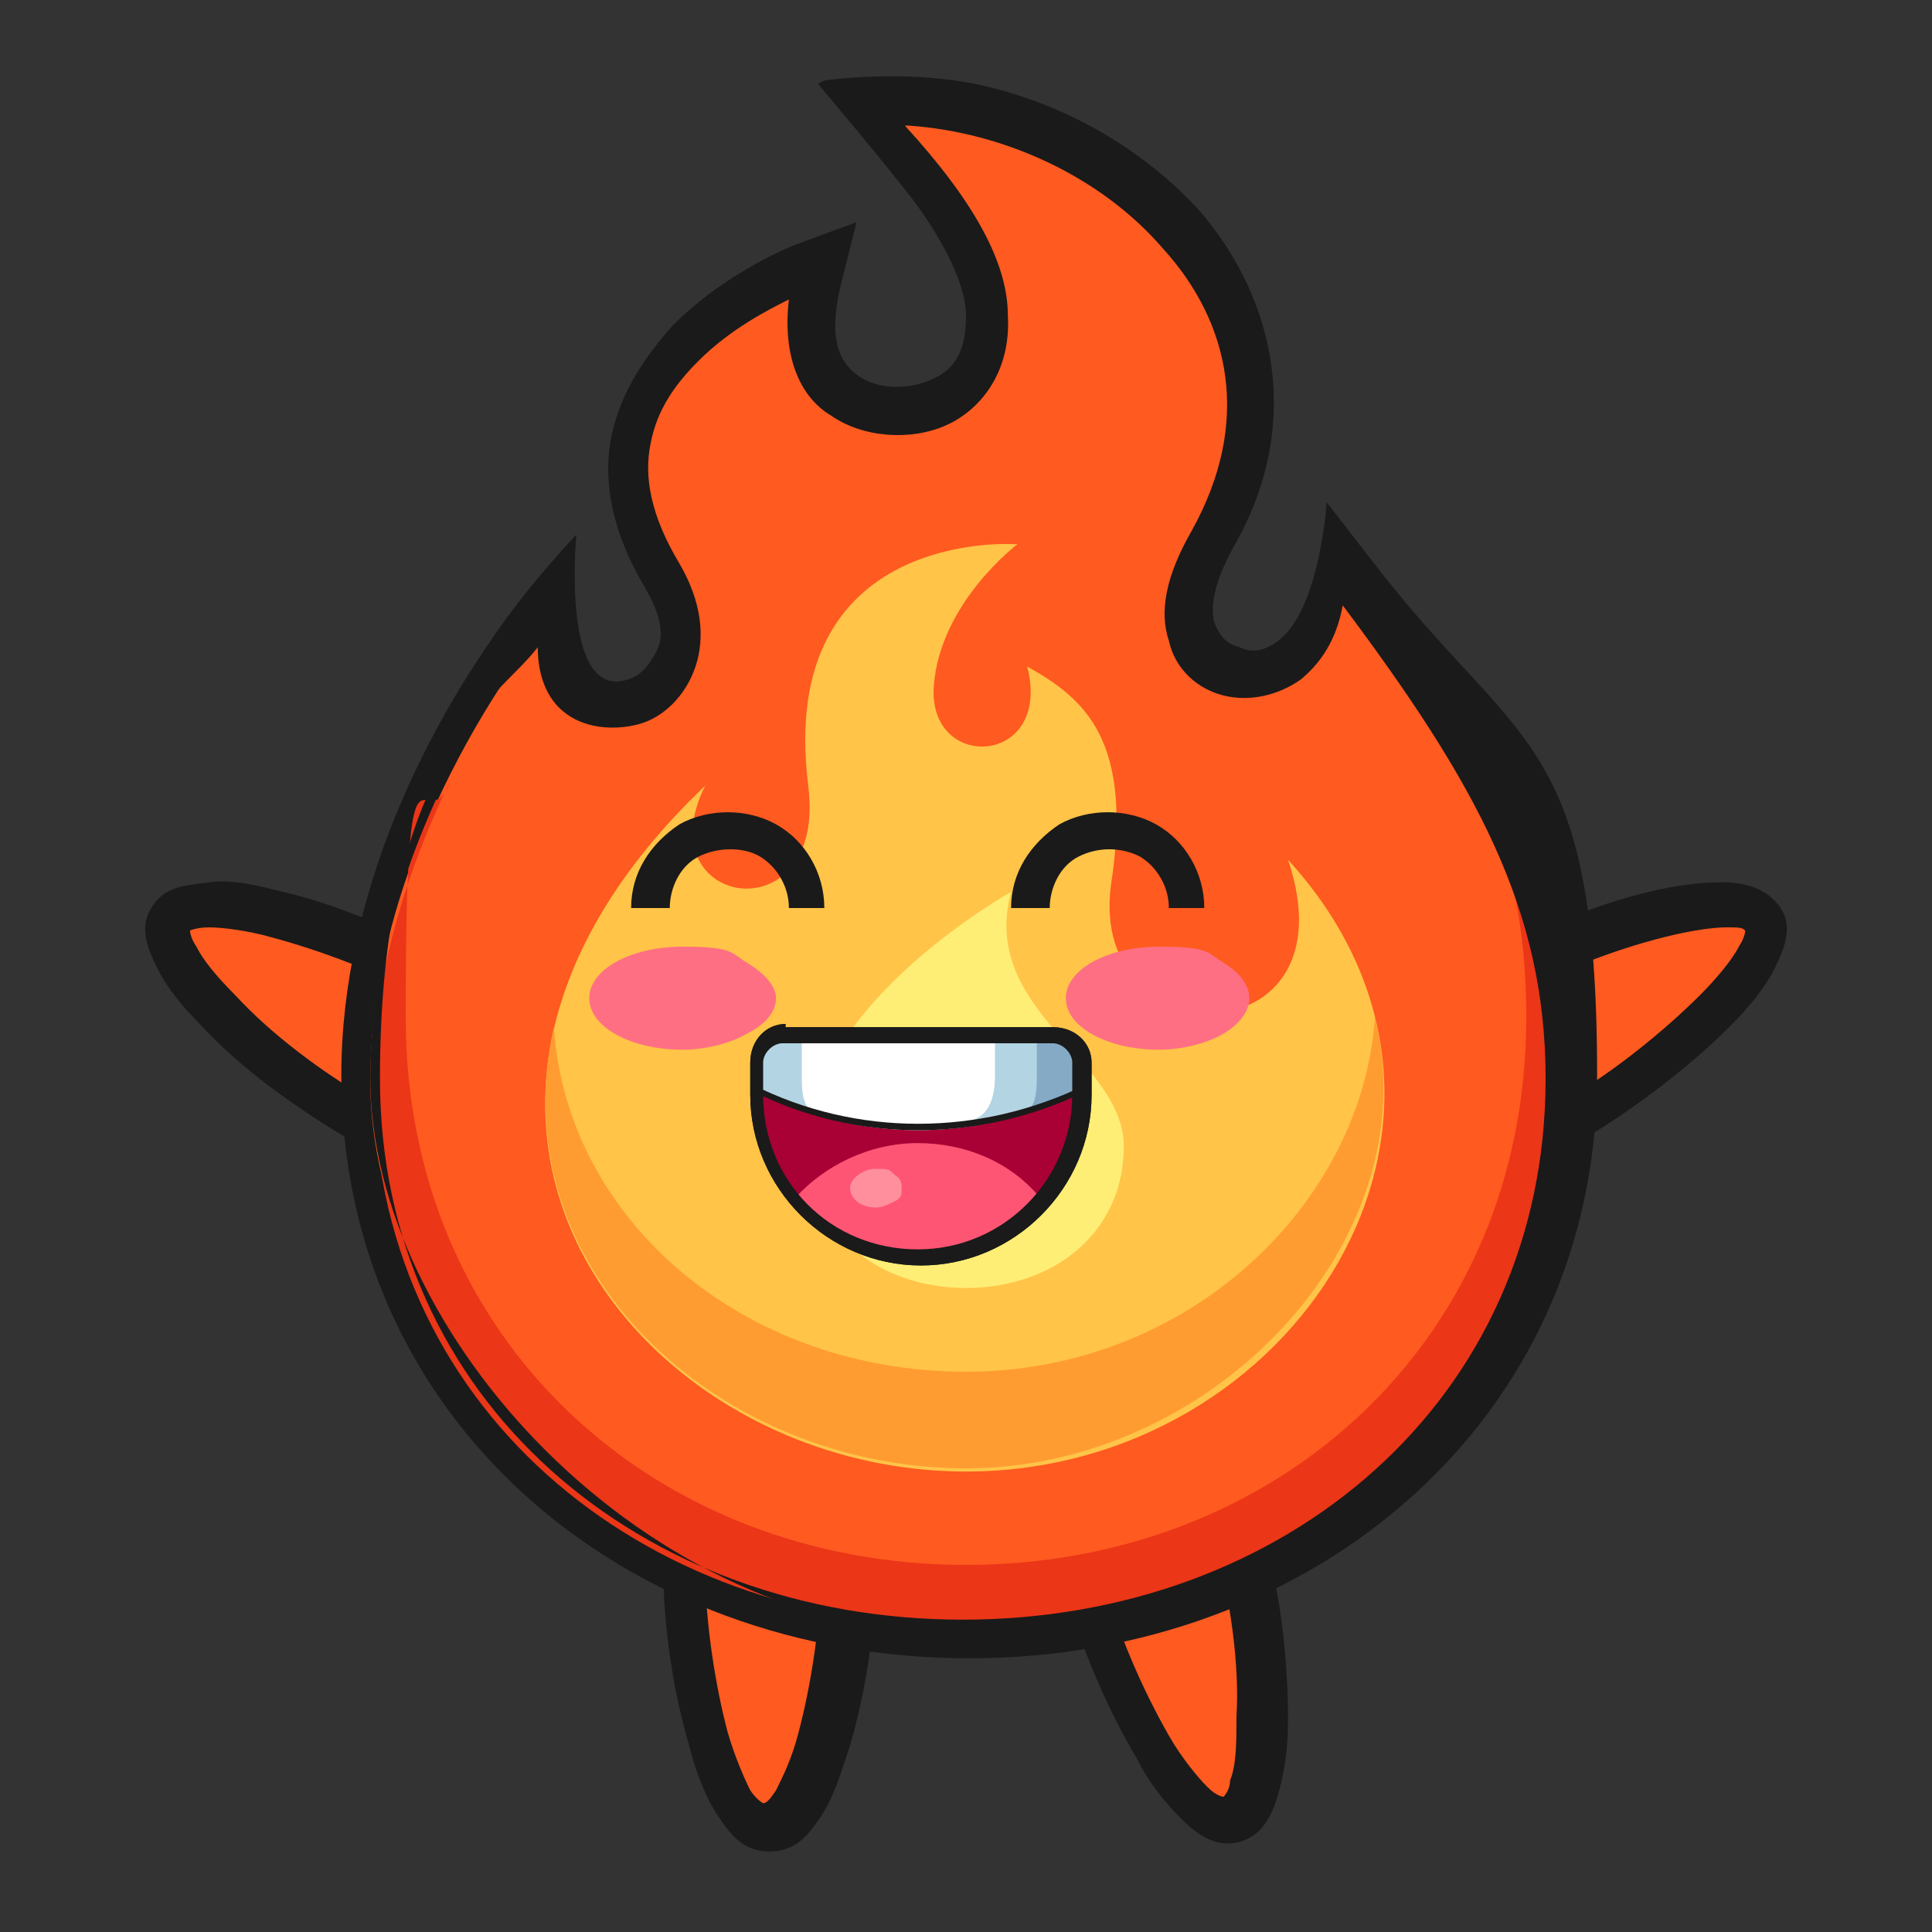 <?xml version="1.0" encoding="UTF-8"?>
<svg id="Layer_1" data-name="Layer 1" xmlns="http://www.w3.org/2000/svg" version="1.1" viewBox="0 0 60 60"><rect x="0" y="0" width="60" height="60" fill="#333333" stroke="none"/>
  <defs>
    <style>
      .cls-1 {
        fill: #ff6f83;
      }

      .cls-1, .cls-2, .cls-3, .cls-4, .cls-5, .cls-6, .cls-7, .cls-8, .cls-9, .cls-10, .cls-11, .cls-12, .cls-13, .cls-14, .cls-15 {
        stroke-width: 0px;
      }

      .cls-2 {
        fill: none;
      }

      .cls-3 {
        fill: #ffc448;
      }

      .cls-4 {
        fill: #1a1a1a;
      }

      .cls-5 {
        fill: #85aac6;
      }

      .cls-6 {
        fill: #ff5a20;
      }

      .cls-7 {
        fill: #ff9c31;
      }

      .cls-8 {
        fill: #a90035;
      }

      .cls-9 {
        fill: #ffee75;
      }

      .cls-10 {
        fill: #ff8f9c;
      }

      .cls-11 {
        fill: #b3d4e3;
      }

      .cls-12 {
        fill: #eb3617;
      }

      .cls-13 {
        fill: #ff5574;
      }

      .cls-14 {
        fill: #fff;
      }

      .cls-15 {
        fill: #f0f;
      }
    </style>
  </defs>
  <rect class="cls-2" x="-.1" width="60" height="60"/>
  <rect class="cls-2" width="60" height="60"/>
  <rect class="cls-2" width="60" height="60"/>
  <g>
    <path class="cls-14" d="M30,31.6h-.1s0,0,0,0c0,0,0,0,0,0,0,0,0,0,0,0,0,0,0,0,0,0,0,0,0,0,0,0,0,0,0,0,0,0,0,0,0,0,0,0h0s0,0,0,0h0s0,0,0,0h0s0,0,0,0c0,0,0,0,0,0,0,0,0,0,0,0s0,0,0,0c0,0,0,0,0,0,0,0,0,0,0,0h0v.2h0v.2h0s0,0,0,0c0,0,0,0,0,0,0,0,0,0,0,0,0,0,0,0,0,0,0,0,0,0,0,0,0,0,0,0,0,0,0,0,0,0,0,0,0,0,0,0,0,0,0,0,0,0,0,0,0,0,0,0,0,0,0,0,0,0,0,0,0,0,0,0,0,0,0,0,0,0,0,0,0,0,0,0,0,0,0,0,0,0,0,0,0,0,0,0,0,0,0,0,0,0,0,0,0,0,0,0,0,0h.4s0,0,0,0c0,0,0,0,0,0,0,0,0,0,0,0,0,0,0,0,0,0,0,0,0,0,0,0,0,0,0,0,0,0,0,0,0,0,0,0,0,0,0,0,0,0,0,0,0,0,0,0,0,0,0,0,0,0,0,0,0,0,0,0,0,0,0,0,0,0,0,0,0,0,0,0,0,0,0,0,0,0,0,0,0,0,0,0,0,0,0,0,0,0,0,0,0,0,0,0,0,0,0,0,0,0h0v-.2h0v-.2h0s0,0,0,0c0,0,0,0,0,0,0,0,0,0,0,0,0,0,0,0,0,0,0,0,0,0,0,0,0,0,0,0,0,0,0,0,0,0,0,0h0s0,0,0,0h0s0,0,0,0h0s0,0,0,0c0,0,0,0,0,0,0,0,0,0,0,0,0,0,0,0,0,0,0,0,0,0,0,0,0,0,0,0,0,0h-.2Z"/>
    <path class="cls-14" d="M30,31.6h-.1s0,0,0,0c0,0,0,0,0,0,0,0,0,0,0,0,0,0,0,0,0,0,0,0,0,0,0,0,0,0,0,0,0,0,0,0,0,0,0,0h0s0,0,0,0h0s0,0,0,0h0s0,0,0,0c0,0,0,0,0,0,0,0,0,0,0,0s0,0,0,0c0,0,0,0,0,0,0,0,0,0,0,0h0v.2h0v.2h0s0,0,0,0c0,0,0,0,0,0,0,0,0,0,0,0,0,0,0,0,0,0,0,0,0,0,0,0,0,0,0,0,0,0,0,0,0,0,0,0,0,0,0,0,0,0,0,0,0,0,0,0,0,0,0,0,0,0,0,0,0,0,0,0,0,0,0,0,0,0,0,0,0,0,0,0,0,0,0,0,0,0,0,0,0,0,0,0,0,0,0,0,0,0,0,0,0,0,0,0,0,0,0,0,0,0h.4s0,0,0,0c0,0,0,0,0,0,0,0,0,0,0,0,0,0,0,0,0,0,0,0,0,0,0,0,0,0,0,0,0,0,0,0,0,0,0,0,0,0,0,0,0,0,0,0,0,0,0,0,0,0,0,0,0,0,0,0,0,0,0,0,0,0,0,0,0,0,0,0,0,0,0,0,0,0,0,0,0,0,0,0,0,0,0,0,0,0,0,0,0,0,0,0,0,0,0,0,0,0,0,0,0,0h0v-.2h0v-.2h0s0,0,0,0c0,0,0,0,0,0,0,0,0,0,0,0,0,0,0,0,0,0,0,0,0,0,0,0,0,0,0,0,0,0,0,0,0,0,0,0h0s0,0,0,0h0s0,0,0,0h0s0,0,0,0c0,0,0,0,0,0,0,0,0,0,0,0,0,0,0,0,0,0,0,0,0,0,0,0,0,0,0,0,0,0h-.2Z"/>
    <path class="cls-14" d="M30,31.6h-.1s0,0,0,0c0,0,0,0,0,0,0,0,0,0,0,0,0,0,0,0,0,0,0,0,0,0,0,0,0,0,0,0,0,0,0,0,0,0,0,0h0s0,0,0,0h0s0,0,0,0h0s0,0,0,0c0,0,0,0,0,0,0,0,0,0,0,0s0,0,0,0c0,0,0,0,0,0,0,0,0,0,0,0h0v.2h0v.2h0s0,0,0,0c0,0,0,0,0,0,0,0,0,0,0,0,0,0,0,0,0,0,0,0,0,0,0,0,0,0,0,0,0,0,0,0,0,0,0,0,0,0,0,0,0,0,0,0,0,0,0,0,0,0,0,0,0,0,0,0,0,0,0,0,0,0,0,0,0,0,0,0,0,0,0,0,0,0,0,0,0,0,0,0,0,0,0,0,0,0,0,0,0,0,0,0,0,0,0,0,0,0,0,0,0,0h.4s0,0,0,0c0,0,0,0,0,0,0,0,0,0,0,0,0,0,0,0,0,0,0,0,0,0,0,0,0,0,0,0,0,0,0,0,0,0,0,0,0,0,0,0,0,0,0,0,0,0,0,0,0,0,0,0,0,0,0,0,0,0,0,0,0,0,0,0,0,0,0,0,0,0,0,0,0,0,0,0,0,0,0,0,0,0,0,0,0,0,0,0,0,0,0,0,0,0,0,0,0,0,0,0,0,0h0v-.2h0v-.2h0s0,0,0,0c0,0,0,0,0,0,0,0,0,0,0,0,0,0,0,0,0,0,0,0,0,0,0,0,0,0,0,0,0,0,0,0,0,0,0,0h0s0,0,0,0h0s0,0,0,0h0s0,0,0,0c0,0,0,0,0,0,0,0,0,0,0,0,0,0,0,0,0,0,0,0,0,0,0,0,0,0,0,0,0,0h-.2Z"/>
    <path class="cls-14" d="M30,31.6h-.1s0,0,0,0c0,0,0,0,0,0,0,0,0,0,0,0,0,0,0,0,0,0,0,0,0,0,0,0,0,0,0,0,0,0,0,0,0,0,0,0h0s0,0,0,0h0s0,0,0,0h0s0,0,0,0c0,0,0,0,0,0,0,0,0,0,0,0s0,0,0,0c0,0,0,0,0,0,0,0,0,0,0,0h0v.2h0v.2h0s0,0,0,0c0,0,0,0,0,0,0,0,0,0,0,0,0,0,0,0,0,0,0,0,0,0,0,0,0,0,0,0,0,0,0,0,0,0,0,0,0,0,0,0,0,0,0,0,0,0,0,0,0,0,0,0,0,0,0,0,0,0,0,0,0,0,0,0,0,0,0,0,0,0,0,0,0,0,0,0,0,0,0,0,0,0,0,0,0,0,0,0,0,0,0,0,0,0,0,0,0,0,0,0,0,0h.4s0,0,0,0c0,0,0,0,0,0,0,0,0,0,0,0,0,0,0,0,0,0,0,0,0,0,0,0,0,0,0,0,0,0,0,0,0,0,0,0,0,0,0,0,0,0,0,0,0,0,0,0,0,0,0,0,0,0,0,0,0,0,0,0,0,0,0,0,0,0,0,0,0,0,0,0,0,0,0,0,0,0,0,0,0,0,0,0,0,0,0,0,0,0,0,0,0,0,0,0,0,0,0,0,0,0h0v-.2h0v-.2h0s0,0,0,0c0,0,0,0,0,0,0,0,0,0,0,0,0,0,0,0,0,0,0,0,0,0,0,0,0,0,0,0,0,0,0,0,0,0,0,0h0s0,0,0,0h0s0,0,0,0h0s0,0,0,0c0,0,0,0,0,0,0,0,0,0,0,0,0,0,0,0,0,0,0,0,0,0,0,0,0,0,0,0,0,0h-.2Z"/>
    <path class="cls-14" d="M30,31.6h-.1s0,0,0,0c0,0,0,0,0,0,0,0,0,0,0,0,0,0,0,0,0,0,0,0,0,0,0,0,0,0,0,0,0,0,0,0,0,0,0,0h0s0,0,0,0h0s0,0,0,0h0s0,0,0,0c0,0,0,0,0,0,0,0,0,0,0,0s0,0,0,0c0,0,0,0,0,0,0,0,0,0,0,0h0v.2h0v.2h0s0,0,0,0c0,0,0,0,0,0,0,0,0,0,0,0,0,0,0,0,0,0,0,0,0,0,0,0,0,0,0,0,0,0,0,0,0,0,0,0,0,0,0,0,0,0,0,0,0,0,0,0,0,0,0,0,0,0,0,0,0,0,0,0,0,0,0,0,0,0,0,0,0,0,0,0,0,0,0,0,0,0,0,0,0,0,0,0,0,0,0,0,0,0,0,0,0,0,0,0,0,0,0,0,0,0h.4s0,0,0,0c0,0,0,0,0,0,0,0,0,0,0,0,0,0,0,0,0,0,0,0,0,0,0,0,0,0,0,0,0,0,0,0,0,0,0,0,0,0,0,0,0,0,0,0,0,0,0,0,0,0,0,0,0,0,0,0,0,0,0,0,0,0,0,0,0,0,0,0,0,0,0,0,0,0,0,0,0,0,0,0,0,0,0,0,0,0,0,0,0,0,0,0,0,0,0,0,0,0,0,0,0,0h0v-.2h0v-.2h0s0,0,0,0c0,0,0,0,0,0,0,0,0,0,0,0,0,0,0,0,0,0,0,0,0,0,0,0,0,0,0,0,0,0,0,0,0,0,0,0h0s0,0,0,0h0s0,0,0,0h0s0,0,0,0c0,0,0,0,0,0,0,0,0,0,0,0,0,0,0,0,0,0,0,0,0,0,0,0,0,0,0,0,0,0h-.2Z"/>
    <path class="cls-14" d="M30,31.6h-.1s0,0,0,0c0,0,0,0,0,0,0,0,0,0,0,0,0,0,0,0,0,0,0,0,0,0,0,0,0,0,0,0,0,0,0,0,0,0,0,0h0s0,0,0,0h0s0,0,0,0h0s0,0,0,0c0,0,0,0,0,0,0,0,0,0,0,0s0,0,0,0c0,0,0,0,0,0,0,0,0,0,0,0h0v.2h0v.2h0s0,0,0,0c0,0,0,0,0,0,0,0,0,0,0,0,0,0,0,0,0,0,0,0,0,0,0,0,0,0,0,0,0,0,0,0,0,0,0,0,0,0,0,0,0,0,0,0,0,0,0,0,0,0,0,0,0,0,0,0,0,0,0,0,0,0,0,0,0,0,0,0,0,0,0,0,0,0,0,0,0,0,0,0,0,0,0,0,0,0,0,0,0,0,0,0,0,0,0,0,0,0,0,0,0,0h.4s0,0,0,0c0,0,0,0,0,0,0,0,0,0,0,0,0,0,0,0,0,0,0,0,0,0,0,0,0,0,0,0,0,0,0,0,0,0,0,0,0,0,0,0,0,0,0,0,0,0,0,0,0,0,0,0,0,0,0,0,0,0,0,0,0,0,0,0,0,0,0,0,0,0,0,0,0,0,0,0,0,0,0,0,0,0,0,0,0,0,0,0,0,0,0,0,0,0,0,0,0,0,0,0,0,0h0v-.2h0v-.2h0s0,0,0,0c0,0,0,0,0,0,0,0,0,0,0,0,0,0,0,0,0,0,0,0,0,0,0,0,0,0,0,0,0,0,0,0,0,0,0,0h0s0,0,0,0h0s0,0,0,0h0s0,0,0,0c0,0,0,0,0,0,0,0,0,0,0,0,0,0,0,0,0,0,0,0,0,0,0,0,0,0,0,0,0,0h-.2Z"/>
    <path class="cls-14" d="M30,31.6h-.1s0,0,0,0c0,0,0,0,0,0,0,0,0,0,0,0,0,0,0,0,0,0,0,0,0,0,0,0,0,0,0,0,0,0,0,0,0,0,0,0h0s0,0,0,0h0s0,0,0,0h0s0,0,0,0c0,0,0,0,0,0,0,0,0,0,0,0s0,0,0,0c0,0,0,0,0,0,0,0,0,0,0,0h0v.2h0v.2h0s0,0,0,0c0,0,0,0,0,0,0,0,0,0,0,0,0,0,0,0,0,0,0,0,0,0,0,0,0,0,0,0,0,0,0,0,0,0,0,0,0,0,0,0,0,0,0,0,0,0,0,0,0,0,0,0,0,0,0,0,0,0,0,0,0,0,0,0,0,0,0,0,0,0,0,0,0,0,0,0,0,0,0,0,0,0,0,0,0,0,0,0,0,0,0,0,0,0,0,0,0,0,0,0,0,0h.4s0,0,0,0c0,0,0,0,0,0,0,0,0,0,0,0,0,0,0,0,0,0,0,0,0,0,0,0,0,0,0,0,0,0,0,0,0,0,0,0,0,0,0,0,0,0,0,0,0,0,0,0,0,0,0,0,0,0,0,0,0,0,0,0,0,0,0,0,0,0,0,0,0,0,0,0,0,0,0,0,0,0,0,0,0,0,0,0,0,0,0,0,0,0,0,0,0,0,0,0,0,0,0,0,0,0h0v-.2h0v-.2h0s0,0,0,0c0,0,0,0,0,0,0,0,0,0,0,0,0,0,0,0,0,0,0,0,0,0,0,0,0,0,0,0,0,0,0,0,0,0,0,0h0s0,0,0,0h0s0,0,0,0h0s0,0,0,0c0,0,0,0,0,0,0,0,0,0,0,0,0,0,0,0,0,0,0,0,0,0,0,0,0,0,0,0,0,0h-.2Z"/>
    <path class="cls-14" d="M30,31.6h-.1s0,0,0,0c0,0,0,0,0,0,0,0,0,0,0,0,0,0,0,0,0,0,0,0,0,0,0,0,0,0,0,0,0,0,0,0,0,0,0,0h0s0,0,0,0h0s0,0,0,0h0s0,0,0,0c0,0,0,0,0,0,0,0,0,0,0,0s0,0,0,0c0,0,0,0,0,0,0,0,0,0,0,0h0v.2h0v.2h0s0,0,0,0c0,0,0,0,0,0,0,0,0,0,0,0,0,0,0,0,0,0,0,0,0,0,0,0,0,0,0,0,0,0,0,0,0,0,0,0,0,0,0,0,0,0,0,0,0,0,0,0,0,0,0,0,0,0,0,0,0,0,0,0,0,0,0,0,0,0,0,0,0,0,0,0,0,0,0,0,0,0,0,0,0,0,0,0,0,0,0,0,0,0,0,0,0,0,0,0,0,0,0,0,0,0h.4s0,0,0,0c0,0,0,0,0,0,0,0,0,0,0,0,0,0,0,0,0,0,0,0,0,0,0,0,0,0,0,0,0,0,0,0,0,0,0,0,0,0,0,0,0,0,0,0,0,0,0,0,0,0,0,0,0,0,0,0,0,0,0,0,0,0,0,0,0,0,0,0,0,0,0,0,0,0,0,0,0,0,0,0,0,0,0,0,0,0,0,0,0,0,0,0,0,0,0,0,0,0,0,0,0,0h0v-.2h0v-.2h0s0,0,0,0c0,0,0,0,0,0,0,0,0,0,0,0,0,0,0,0,0,0,0,0,0,0,0,0,0,0,0,0,0,0,0,0,0,0,0,0h0s0,0,0,0h0s0,0,0,0h0s0,0,0,0c0,0,0,0,0,0,0,0,0,0,0,0,0,0,0,0,0,0,0,0,0,0,0,0,0,0,0,0,0,0h-.2Z"/>
    <path class="cls-14" d="M30,31.6h-.1s0,0,0,0c0,0,0,0,0,0,0,0,0,0,0,0,0,0,0,0,0,0,0,0,0,0,0,0,0,0,0,0,0,0,0,0,0,0,0,0h0s0,0,0,0h0s0,0,0,0h0s0,0,0,0c0,0,0,0,0,0,0,0,0,0,0,0s0,0,0,0c0,0,0,0,0,0,0,0,0,0,0,0h0v.2h0v.2h0s0,0,0,0c0,0,0,0,0,0,0,0,0,0,0,0,0,0,0,0,0,0,0,0,0,0,0,0,0,0,0,0,0,0,0,0,0,0,0,0,0,0,0,0,0,0,0,0,0,0,0,0,0,0,0,0,0,0,0,0,0,0,0,0,0,0,0,0,0,0,0,0,0,0,0,0,0,0,0,0,0,0,0,0,0,0,0,0,0,0,0,0,0,0,0,0,0,0,0,0,0,0,0,0,0,0h.4s0,0,0,0c0,0,0,0,0,0,0,0,0,0,0,0,0,0,0,0,0,0,0,0,0,0,0,0,0,0,0,0,0,0,0,0,0,0,0,0,0,0,0,0,0,0,0,0,0,0,0,0,0,0,0,0,0,0,0,0,0,0,0,0,0,0,0,0,0,0,0,0,0,0,0,0,0,0,0,0,0,0,0,0,0,0,0,0,0,0,0,0,0,0,0,0,0,0,0,0,0,0,0,0,0,0h0v-.2h0v-.2h0s0,0,0,0c0,0,0,0,0,0,0,0,0,0,0,0,0,0,0,0,0,0,0,0,0,0,0,0,0,0,0,0,0,0,0,0,0,0,0,0h0s0,0,0,0h0s0,0,0,0h0s0,0,0,0c0,0,0,0,0,0,0,0,0,0,0,0,0,0,0,0,0,0,0,0,0,0,0,0,0,0,0,0,0,0h-.2Z"/>
    <path class="cls-14" d="M30,31.6h-.1s0,0,0,0c0,0,0,0,0,0,0,0,0,0,0,0,0,0,0,0,0,0,0,0,0,0,0,0,0,0,0,0,0,0,0,0,0,0,0,0h0s0,0,0,0h0s0,0,0,0h0s0,0,0,0c0,0,0,0,0,0,0,0,0,0,0,0s0,0,0,0c0,0,0,0,0,0,0,0,0,0,0,0h0v.2h0v.2h0s0,0,0,0c0,0,0,0,0,0,0,0,0,0,0,0,0,0,0,0,0,0,0,0,0,0,0,0,0,0,0,0,0,0,0,0,0,0,0,0,0,0,0,0,0,0,0,0,0,0,0,0,0,0,0,0,0,0,0,0,0,0,0,0,0,0,0,0,0,0,0,0,0,0,0,0,0,0,0,0,0,0,0,0,0,0,0,0,0,0,0,0,0,0,0,0,0,0,0,0,0,0,0,0,0,0h.4s0,0,0,0c0,0,0,0,0,0,0,0,0,0,0,0,0,0,0,0,0,0,0,0,0,0,0,0,0,0,0,0,0,0,0,0,0,0,0,0,0,0,0,0,0,0,0,0,0,0,0,0,0,0,0,0,0,0,0,0,0,0,0,0,0,0,0,0,0,0,0,0,0,0,0,0,0,0,0,0,0,0,0,0,0,0,0,0,0,0,0,0,0,0,0,0,0,0,0,0,0,0,0,0,0,0h0v-.2h0v-.2h0s0,0,0,0c0,0,0,0,0,0,0,0,0,0,0,0,0,0,0,0,0,0,0,0,0,0,0,0,0,0,0,0,0,0,0,0,0,0,0,0h0s0,0,0,0h0s0,0,0,0h0s0,0,0,0c0,0,0,0,0,0,0,0,0,0,0,0,0,0,0,0,0,0,0,0,0,0,0,0,0,0,0,0,0,0h-.2Z"/>
    <path class="cls-6" d="M26.2,48.7c0,3.3-1.1,8.1-2.5,8.1s-2.5-4.8-2.5-8.1,1.5-4,2.5-4,2.5.7,2.5,4h0Z"/>
    <path class="cls-4" d="M23.7,44c-.7,0-1.5.2-2.1,1-.6.8-1,1.9-1,3.7s.3,3.8.8,5.5c.2.8.5,1.6.9,2.2.4.6.8,1.1,1.6,1.1s1.2-.5,1.6-1.1c.4-.6.6-1.3.9-2.2.5-1.7.8-3.7.8-5.5s-.4-3-1-3.7c-.6-.8-1.5-1-2.1-1h0ZM23.7,45.4c.4,0,.7,0,1.1.5.4.4.7,1.2.7,2.8s-.3,3.6-.7,5.1c-.2.8-.5,1.4-.7,1.8-.2.3-.3.4-.4.4,0,0-.2-.1-.4-.4-.2-.4-.5-1.1-.7-1.8-.4-1.5-.7-3.5-.7-5.1s.4-2.4.7-2.8c.4-.4.7-.5,1.1-.5h0Z"/>
    <path class="cls-6" d="M38.5,48.1c.9,3.2,1,8.1-.3,8.5-1.3.4-3.6-3.9-4.5-7.2s.4-4.2,1.4-4.5c1-.3,2.6,0,3.4,3.2h0Z"/>
    <path class="cls-4" d="M34.9,44.2c-.6.2-1.4.6-1.8,1.5s-.5,2.1,0,3.8c.5,1.7,1.3,3.6,2.2,5.1.4.8.9,1.4,1.4,1.9.5.5,1.1.9,1.8.7.7-.2,1-.8,1.2-1.5.2-.7.3-1.4.3-2.3,0-1.7-.2-3.8-.7-5.5-.5-1.7-1.1-2.8-2-3.3s-1.7-.6-2.3-.4h0ZM35.2,45.5c.3,0,.7-.1,1.2.2.5.3,1,1,1.4,2.5.4,1.5.7,3.5.6,5.1,0,.8,0,1.5-.2,2,0,.3-.2.5-.2.5,0,0-.2,0-.5-.3-.3-.3-.8-.9-1.2-1.6-.8-1.4-1.6-3.2-2-4.8-.4-1.5-.3-2.4,0-2.9.2-.5.6-.7.9-.8h0Z"/>
    <path class="cls-6" d="M11,34.7c-2.9-1.7-6.4-5-5.8-6.2.7-1.2,5.3.2,8.2,1.9s2.7,3.3,2.2,4.2c-.5.9-1.8,1.8-4.7.2h0Z"/>
    <path class="cls-4" d="M16.4,34.9c.3-.6.5-1.4.2-2.4-.3-.9-1.2-1.9-2.7-2.7-1.5-.9-3.4-1.7-5.1-2.1-.8-.2-1.6-.4-2.3-.3s-1.4.1-1.8.8c-.4.6-.1,1.3.2,1.9s.8,1.2,1.4,1.8c1.2,1.3,2.9,2.5,4.4,3.4,1.5.9,2.8,1.1,3.7,1s1.6-.8,1.9-1.4h0ZM15.2,34.2c-.2.3-.4.6-1,.7-.5,0-1.4,0-2.8-.8-1.4-.8-3-2-4.1-3.2-.6-.6-1-1.1-1.2-1.5-.2-.3-.2-.5-.2-.5,0,0,.2-.1.6-.1s1.2.1,1.9.3c1.5.4,3.4,1.1,4.8,1.9,1.4.8,1.9,1.5,2.1,2s0,.9-.1,1.2h0Z"/>
    <path class="cls-6" d="M46.5,30.4c2.9-1.7,7.6-3.1,8.2-1.9.7,1.2-2.9,4.5-5.8,6.2-2.9,1.7-4.2.7-4.7-.2s-.7-2.5,2.2-4.2h0Z"/>
    <path class="cls-4" d="M43.7,34.9c.3.6,1,1.2,1.9,1.4,1,.2,2.2,0,3.7-1,1.5-.9,3.2-2.2,4.4-3.4.6-.6,1.1-1.2,1.4-1.8.3-.6.6-1.3.2-1.9s-1.1-.8-1.8-.8c-.7,0-1.5.1-2.3.3-1.7.4-3.6,1.2-5.1,2.1-1.5.9-2.4,1.8-2.7,2.7-.3.9-.1,1.8.2,2.4h0ZM44.9,34.2c-.2-.3-.3-.7-.1-1.2.2-.5.7-1.2,2.1-2,1.4-.8,3.2-1.5,4.8-1.9.8-.2,1.5-.3,1.9-.3.4,0,.5,0,.6.1,0,0,0,.2-.2.5-.2.4-.7,1-1.2,1.5-1.1,1.1-2.7,2.4-4.1,3.2-1.4.8-2.2.9-2.8.8-.5,0-.8-.4-1-.7h0Z"/>
    <path class="cls-4" d="M25.4,2.6s2.2,2.6,3.1,3.8c1,1.4,1.5,2.6,1.5,3.4,0,1.2-.4,1.7-1.1,2-.7.3-1.6.3-2.2-.1s-1-1.1-.6-2.8l.5-2-1.9.7s-2.1.8-3.8,2.5c-.8.9-1.6,2-1.9,3.4-.3,1.4,0,3,1,4.7.6,1,.6,1.6.4,2s-.5.8-.9.9c-2.1.7-1.6-4.5-1.6-4.5-1.2,1.3-2,2.3-2.8,3.5-1.7,2.5-4.5,7.5-4.5,13.3,0,10.7,8.8,18.1,19.5,18.1s19.5-7.4,19.5-18.1-2.5-10.1-7-16l-1.4-1.8s-.2,3.3-1.5,4.3c-.4.3-.8.4-1.2.2-.4-.1-.6-.3-.8-.8-.1-.5,0-1.2.6-2.3,2.2-3.8,1.3-7.7-1-10.4-1.7-1.9-4.1-3.3-6.6-3.9-2.4-.6-5.1-.2-5.1-.2h0ZM30.3,5.1c2,.6,3.9,1.7,5.2,3.2,1.9,2.1,2.6,4.7.8,7.8-.9,1.5-1.1,2.9-.8,4.1s1.2,2,2.3,2.3c1,.3,2.2.1,3.2-.6.4-.3.8-.7,1.1-1.2,3.6,4.9,5.3,8.4,5.3,13,0,9.5-7.6,15.9-17.2,15.9s-17.2-6.4-17.2-15.9,2.2-9,3.7-11.4c.2.3.4.5.6.7.9.8,2.1.9,3.1.5s1.9-1.1,2.3-2.3c.4-1.1.2-2.5-.6-3.9-.8-1.3-.9-2.3-.8-3.2.2-.8.6-1.6,1.3-2.2.5-.4.9-.8,1.4-1.1.2,1.3.8,2.3,1.6,2.9,1.3.9,3,1,4.4.4,1.4-.7,2.5-2.2,2.4-4.2,0-1.4-.7-2.9-1.9-4.6h0Z"/>
    <path class="cls-6" d="M27.5,3.6c10,10.2-4.3,12.9-2.6,5.2,0,0-7.7,2.9-4.1,8.9,2.8,4.7-4.5,7-3.8,1.6,0,0-5.5,6.5-5.5,14.3s8.2,17,18.4,17,18.4-6.9,18.4-17-2.3-9.5-6.8-15.3c-.5,5.3-7.4,3.6-4.4-1.6,4-6.9-3.2-13-9.7-13h0Z"/>
    <path class="cls-12" d="M14,24.2c-1.2,2.5-2.4,5.8-2.4,9.3,0,10.1,8.2,17,18.4,17s18.4-6.9,18.4-17-.7-5.5-2.1-8.2c.8,2,1.1,4.1,1.1,6.3,0,10.1-7.8,17-17.4,17s-17.4-6.9-17.4-17,.6-5.2,1.4-7.4h0Z"/>
    <path class="cls-3" d="M31.5,16.9s-7.4-.5-6.4,7.5c.6,4.7-5.1,3.8-3.2,0-10.8,10.3-2.1,21.3,8.1,21.3s17.3-11,10-19c2.1,6.2-6.2,6.2-5.5.8.7-4.5-.8-5.8-2.6-6.8.8,3.1-3.1,3.3-2.9.6.2-2.6,2.6-4.4,2.6-4.4h0Z"/>
    <path class="cls-7" d="M42.7,31.6c-.4,5.8-5.8,11-12.7,11s-12.4-4.7-12.8-10.7c-1.7,7.5,5.1,13.7,12.8,13.7s14.4-7.1,12.7-14h0Z"/>
    <path class="cls-4" d="M26.9,3.3l.5.5c2.5,2.5,3.4,4.6,3.5,6,0,1.5-.6,2.4-1.6,2.8-1,.4-2.2.4-3-.2s-1.4-1.8-1-3.6v-.5c.1,0-.4.2-.4.2,0,0-2,.7-3.5,2.3-.8.8-1.4,1.7-1.6,2.9-.2,1.2,0,2.6.9,4.1.7,1.1.7,2,.5,2.8-.2.7-.8,1.2-1.4,1.4-.6.2-1.3.1-1.7-.2s-.8-1.1-.6-2.4v-1c.1,0-.5.7-.5.7,0,0-5.5,6.6-5.5,14.4s8.4,17.3,18.6,17.3,18.6-7,18.6-17.3-2.3-9.6-6.8-15.5l-.4-.5v.7c-.2,1.3-.7,2.1-1.3,2.5-.6.5-1.3.6-2,.4s-1.1-.6-1.3-1.4c-.2-.7,0-1.7.7-3,2.1-3.5,1.2-6.9-.9-9.4-2.2-2.5-5.7-4-9-4h-.7,0ZM28.2,3.9c3,.2,6,1.6,7.9,3.8,2.1,2.3,2.8,5.4.9,8.8-.8,1.4-1,2.5-.7,3.4.2.9.9,1.5,1.7,1.7s1.7,0,2.4-.5c.6-.5,1.1-1.2,1.3-2.3,4.2,5.6,6.3,9.5,6.3,14.7,0,10-8.1,16.8-18.1,16.8s-18.1-6.8-18.1-16.8,3.7-11.8,4.9-13.4c0,.9.3,1.6.8,2,.6.5,1.5.6,2.3.4s1.5-.9,1.8-1.8c.3-.9.2-2-.5-3.2-.9-1.5-1.1-2.7-.9-3.7.2-1.1.8-1.9,1.5-2.6,1-1,2.2-1.6,2.8-1.9-.2,1.7.3,3,1.3,3.6,1,.7,2.5.8,3.6.3,1.1-.5,2-1.7,1.9-3.4,0-1.6-1-3.5-3.2-5.9h0Z"/>
    <path class="cls-9" d="M25.1,35.6c0,2.7,2.2,4.4,4.9,4.4s4.9-1.7,4.9-4.4-4.5-4.2-3.5-7.9c0,0-6.3,3.5-6.3,7.9h0Z"/>
    <path class="cls-1" d="M38.8,31c0,.4-.3.8-.8,1.1-.5.3-1.3.5-2,.5-1.6,0-2.9-.7-2.9-1.6s1.3-1.6,2.9-1.6,1.5.2,2,.5c.5.3.8.7.8,1.1h0Z"/>
    <path class="cls-1" d="M24.1,31c0,.4-.3.8-.9,1.1-.5.3-1.3.5-2,.5-1.6,0-2.9-.7-2.9-1.6s1.3-1.6,2.9-1.6,1.5.2,2,.5c.5.3.9.7.9,1.1h0Z"/>
    <path class="cls-4" d="M19.6,28.2c0-1.1.6-2,1.5-2.6.9-.5,2.1-.5,3,0,.9.5,1.5,1.5,1.5,2.6h-1.1c0-.7-.4-1.3-.9-1.6s-1.3-.3-1.9,0-.9,1-.9,1.6h-1.1,0Z"/>
    <path class="cls-4" d="M31.4,28.2c0-1.1.6-2,1.5-2.6.9-.5,2.1-.5,3,0,.9.5,1.5,1.5,1.5,2.6h-1.1c0-.7-.4-1.3-.9-1.6-.6-.3-1.3-.3-1.9,0s-.9,1-.9,1.6h-1.1,0Z"/>
    <path class="cls-15" d="M24.4,32.1c-.5,0-.9.4-.9.9v1c0,2.8,2.3,5,5,5s5-2.3,5-5v-1c0-.5-.4-.9-.9-.9h-8.3Z"/>
    <path class="cls-15" d="M28.5,34.8c-1.7,0-3.2.8-4.1,2.1.9,1.3,2.4,2.1,4.1,2.1s3.2-.8,4.1-2.1c-.9-1.3-2.4-2.1-4.1-2.1h0Z"/>
    <path class="cls-15" d="M24.4,32.1c-.5,0-.9.4-.9.9v1c0,2.8,2.3,5,5,5s5-2.3,5-5v-1c0-.5-.4-.9-.9-.9h-8.3Z"/>
    <path class="cls-4" d="M24.4,31.8c-.6,0-1.1.5-1.1,1.2v1c0,2.9,2.4,5.3,5.3,5.3s5.3-2.4,5.3-5.3v-1c0-.6-.5-1.1-1.2-1.1,0,0-8.3,0-8.3,0ZM24.4,32.4h8.3c.3,0,.6.3.6.6v1c0,2.6-2.1,4.8-4.8,4.8s-4.8-2.1-4.8-4.8v-1c0-.3.3-.6.6-.6h0Z"/>
    <path class="cls-8" d="M24.4,32.1c-.5,0-.9.4-.9.9v1c0,2.8,2.3,5,5,5s5-2.3,5-5v-1c0-.5-.4-.9-.9-.9h-8.4,0Z"/>
    <path class="cls-13" d="M28.5,35.5c-1.5,0-2.9.7-3.8,1.7.9,1.1,2.3,1.7,3.8,1.7s2.9-.7,3.8-1.7c-.9-1.1-2.3-1.7-3.8-1.7h0Z"/>
    <path class="cls-14" d="M24.4,32.1c-.5,0-.9.4-.9.9v.9c1.6.8,3.3,1.2,5,1.2s3.5-.4,5-1.2v-.9c0-.5-.4-.9-.9-.9h-8.4,0Z"/>
    <path class="cls-11" d="M24.4,32.1c-.5,0-.9.4-.9.9v.9c.6.3,1.2.5,1.8.7-.3-.2-.4-.5-.4-1.1v-1.3h-.5Z"/>
    <path class="cls-11" d="M30.9,32.1v1.3c0,.7-.2,1.3-.8,1.4,1.2-.2,2.4-.5,3.5-1v-.9c0-.5-.4-.9-.9-.9h-1.8Z"/>
    <path class="cls-5" d="M32.7,32.1c.5,0,.9.4.9.9v.9c-.6.3-1.2.5-1.8.7.3-.2.4-.5.4-1.1v-1.3h.5Z"/>
    <path class="cls-4" d="M24.4,31.8c-.6,0-1.1.5-1.1,1.2v1c0,2.9,2.4,5.3,5.3,5.3s5.3-2.4,5.3-5.3v-1c0-.6-.5-1.1-1.2-1.1h-8.4,0ZM24.4,32.4h8.3c.3,0,.6.3.6.6v1c0,2.6-2.1,4.8-4.8,4.8s-4.8-2.1-4.8-4.8v-1c0-.3.3-.6.6-.6h0Z"/>
    <path class="cls-4" d="M23.4,33.7v.2c3.2,1.6,7,1.6,10.3,0v-.2c-3.3,1.6-7.1,1.6-10.3,0h0Z"/>
    <path class="cls-10" d="M28,36.9c0,.2,0,.3-.2.4-.2.1-.4.2-.6.2-.5,0-.8-.3-.8-.6s.4-.6.8-.6.4,0,.6.2c.2.1.2.3.2.4h0Z"/>
  </g>
</svg>
